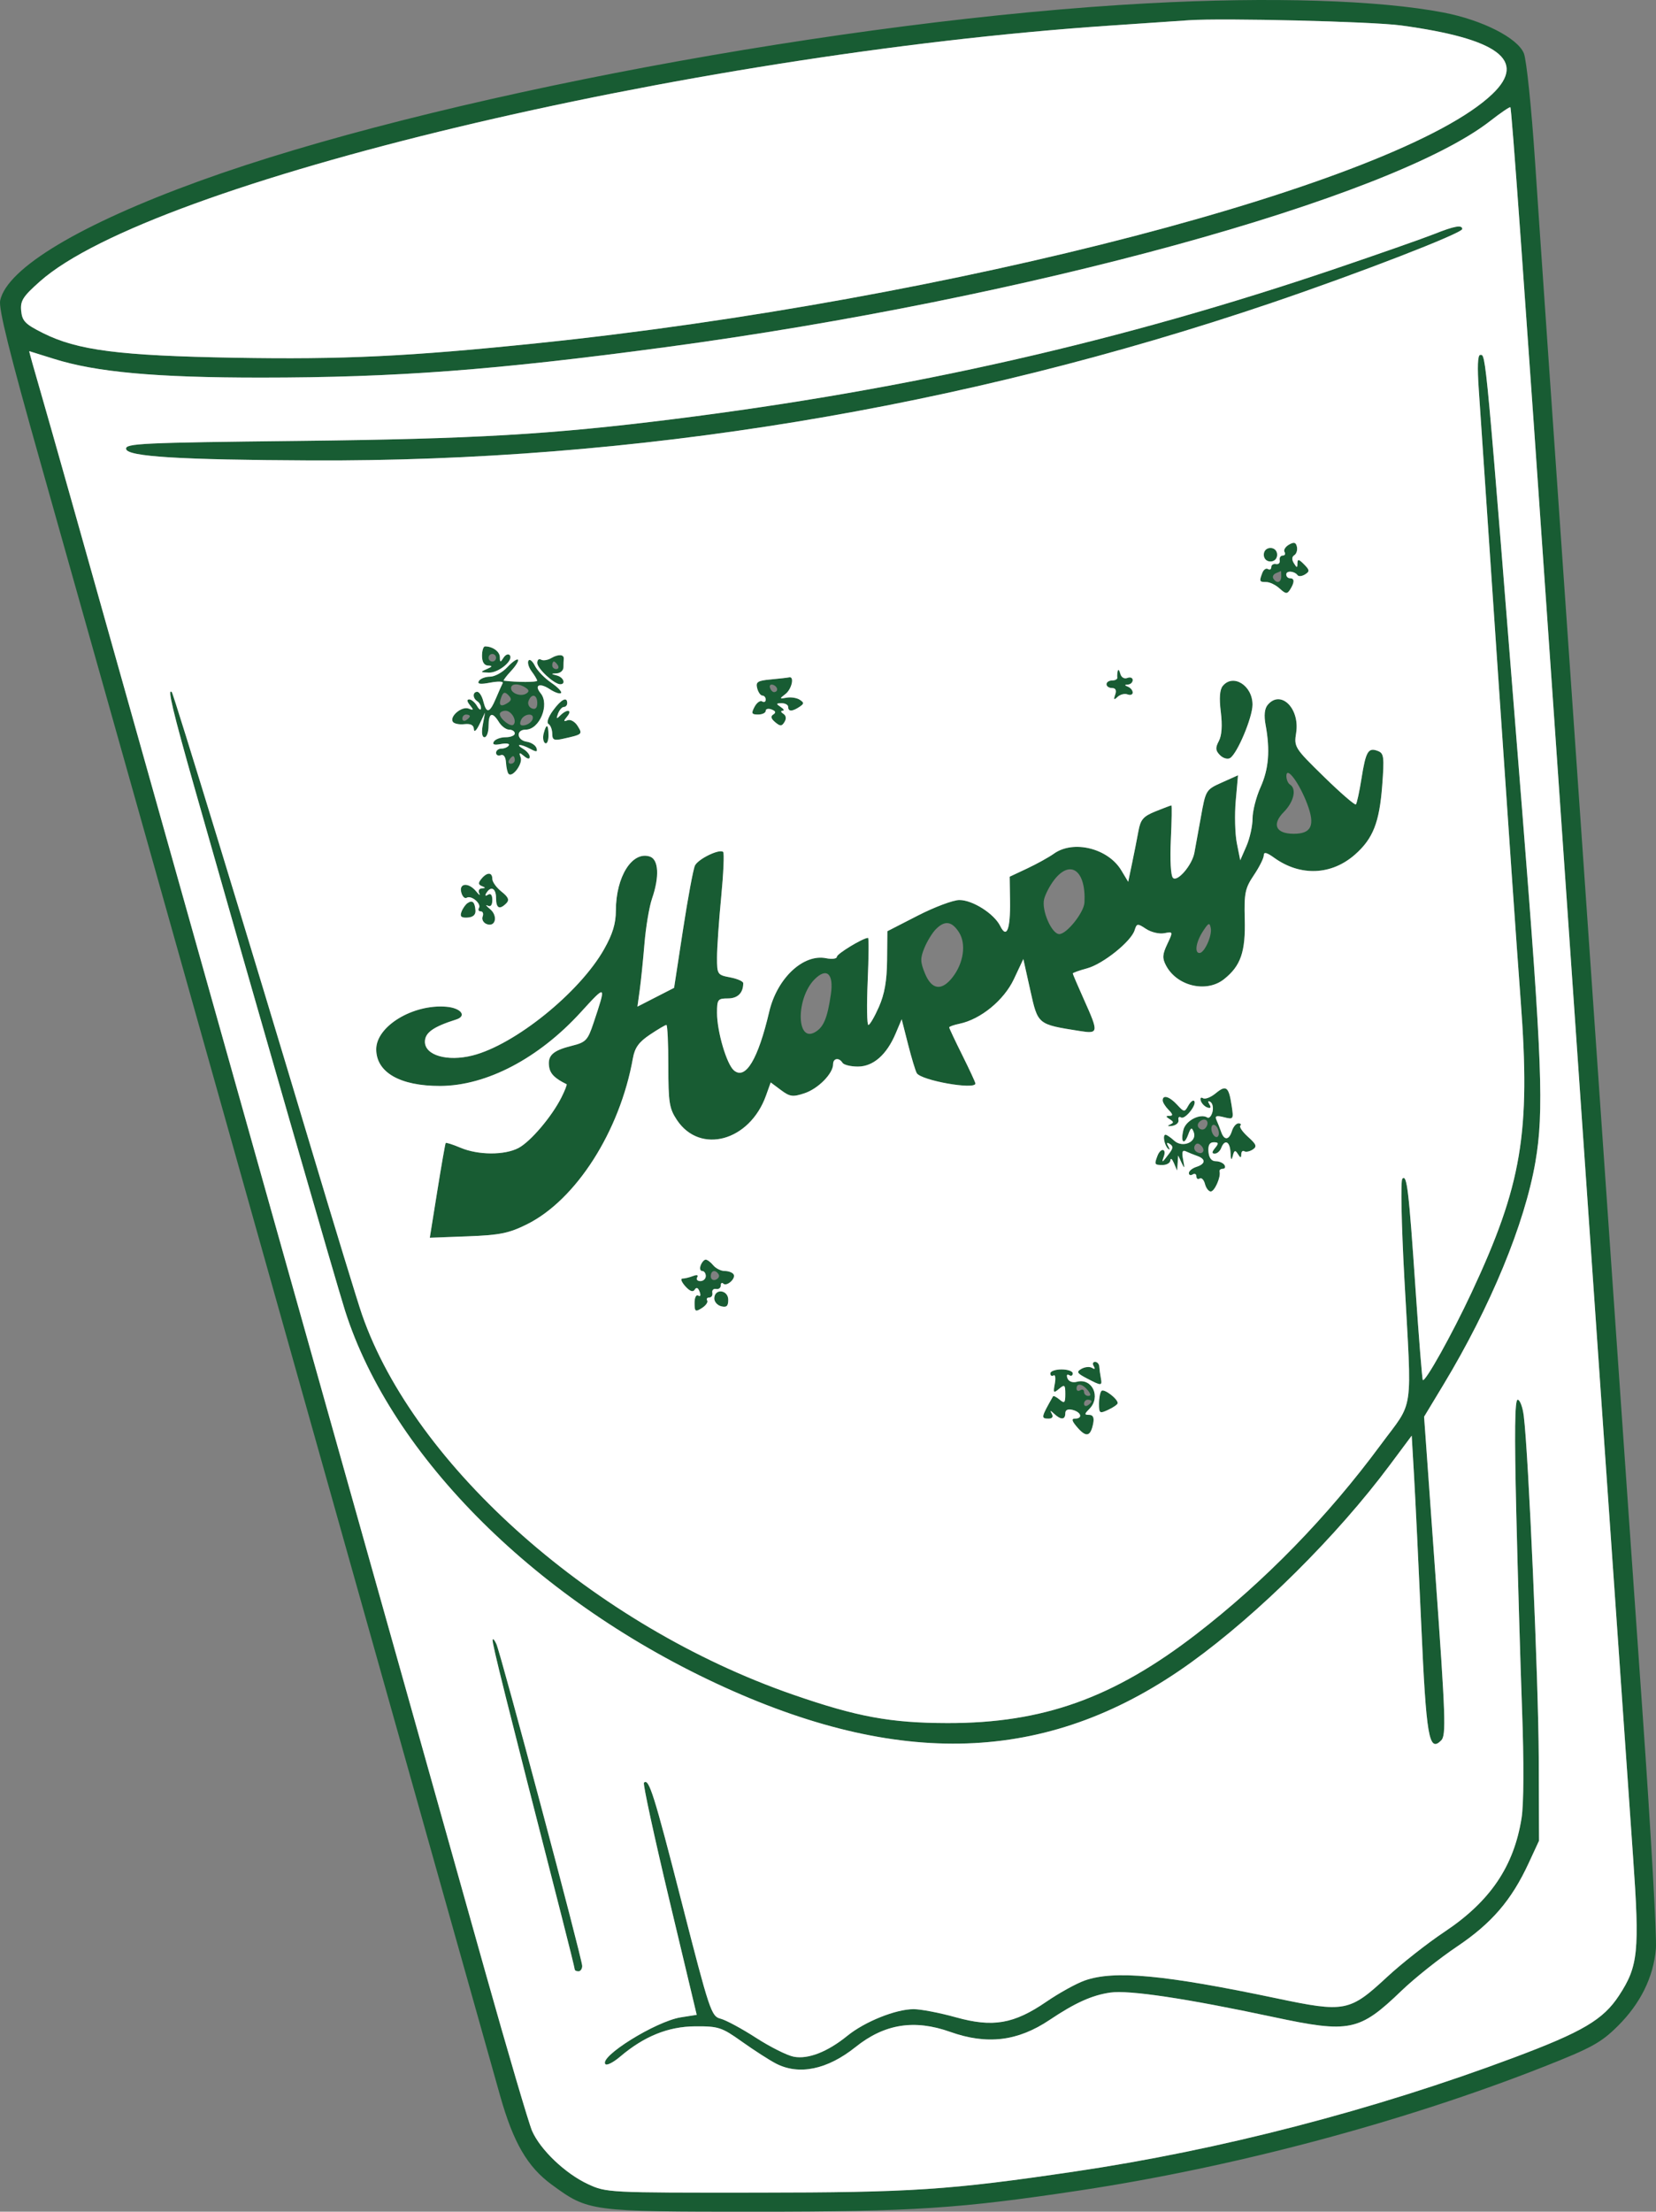 <svg width="200" height="267" viewBox="0 0 200 267" fill="none" xmlns="http://www.w3.org/2000/svg">
<rect x="0" y="0" width="200" height="267" fill="#808080" stroke="none"/>
<path fill-rule="evenodd" clip-rule="evenodd" d="M138.61 0.401C102.239 2.358 51.915 11.778 24.18 21.82C9.736 27.051 0.873 32.352 0.021 36.273C-0.188 37.235 1.157 42.643 4.897 55.876C7.737 65.927 13.532 86.489 17.775 101.57C22.018 116.651 30.267 145.956 36.107 166.692C41.947 187.428 49.499 214.265 52.891 226.329C56.282 238.394 59.669 250.424 60.417 253.063C62.007 258.673 63.706 261.594 66.625 263.73C71.079 266.989 71.18 267.002 91.346 267C110.273 266.998 115.939 266.626 130.469 264.43C149.158 261.606 169.587 256.155 186.527 249.471C192.211 247.229 193.36 246.597 195.367 244.609C198.119 241.884 199.697 238.687 199.988 235.247C200.105 233.861 199.376 221.005 198.368 206.679C197.36 192.352 195.711 168.702 194.704 154.124C193.697 139.546 192.058 115.897 191.063 101.57C187.01 43.266 186.11 30.231 185.38 19.311C184.961 13.027 184.36 7.241 184.046 6.452C183.305 4.589 179.037 2.419 174.337 1.514C166.517 0.009 153.457 -0.398 138.61 0.401ZM143.585 2.443C142.217 2.535 137.841 2.832 133.861 3.104C82.795 6.583 18.281 22.017 4.821 33.974C2.759 35.806 2.441 36.306 2.559 37.534C2.677 38.76 3.049 39.138 5.184 40.207C9.357 42.296 14.38 42.942 28.361 43.187C41.424 43.416 49.406 43.033 64.887 41.434C114.644 36.295 169.059 22.094 180.265 11.324C184.46 7.292 180.924 4.657 169.184 3.068C165.753 2.603 147.722 2.162 143.585 2.443ZM179.995 14.59C167.986 23.967 123.89 36.068 80.469 41.901C59.764 44.682 47.847 45.58 31.553 45.585C18.828 45.589 11.591 44.932 6.462 43.307C4.888 42.809 3.57 42.398 3.533 42.395C3.496 42.392 4.141 44.703 4.967 47.531C5.793 50.358 10.543 67.17 15.522 84.89C20.502 102.61 28.776 132.017 33.908 150.24C39.041 168.462 45.58 191.701 48.441 201.88C51.301 212.06 55.867 228.306 58.587 237.983C61.307 247.659 63.858 256.326 64.257 257.242C65.247 259.52 68.269 262.402 70.993 263.667C73.234 264.708 73.414 264.717 91.346 264.701C110.215 264.685 114.623 264.393 129.791 262.154C147.295 259.571 165.841 254.764 182.808 248.412C191.132 245.296 193.619 243.83 195.532 240.912C197.856 237.366 198.035 235.604 197.23 224.167C195.962 206.145 192.69 158.936 187.452 83.062C183.986 32.863 182.563 13.07 182.41 12.947C182.325 12.88 181.239 13.619 179.995 14.59ZM173.211 28.254C171.967 28.75 166.675 30.607 161.451 32.38C135.433 41.211 109.945 47.009 81.395 50.591C66.547 52.454 57.362 52.988 36.03 53.228C16.98 53.443 15.102 53.532 15.23 54.21C15.402 55.126 21.675 55.513 37.523 55.586C76.677 55.766 115.959 49.325 153.608 36.553C164.143 32.979 176.599 28.157 176.601 27.651C176.604 27.111 175.65 27.28 173.211 28.254ZM178.599 47.074C178.761 49.398 179.802 64.771 180.912 81.234C182.022 97.697 183.257 115.485 183.655 120.764C184.864 136.759 183.804 143.055 177.71 156.077C175.36 161.098 172.127 166.892 171.838 166.6C171.759 166.519 171.366 161.624 170.965 155.719C170.14 143.57 169.92 141.725 169.365 142.297C169.146 142.523 169.253 147.811 169.61 154.353C170.523 171.09 170.838 168.89 166.723 174.461C160.335 183.11 152.715 190.926 144.49 197.269C134.472 204.995 125.948 208.04 114.413 208.016C107.537 208.002 103.504 207.259 95.781 204.582C71.887 196.302 50.115 177.112 43.718 158.694C43.194 157.186 40.397 148.035 37.501 138.358C30.247 114.116 20.976 83.787 20.75 83.557C20.182 82.981 20.859 85.821 23.531 95.229C30.93 121.278 40.615 154.911 41.675 158.237C47.308 175.916 65.021 193.485 87.501 203.691C109.452 213.656 127.194 212.71 143.869 200.685C152.028 194.801 161.471 185.424 167.847 176.872L170.497 173.318L170.776 178.116C170.93 180.756 171.32 188.835 171.644 196.071C172.255 209.757 172.574 211.606 174.061 210.106C174.665 209.496 174.588 207.298 173.366 190.227L171.992 171.033L174.337 167.149C180.025 157.724 184.143 147.753 185.433 140.28C186.481 134.205 186.257 128.235 183.843 97.926C179.339 41.375 179.474 42.846 178.768 42.846C178.464 42.846 178.406 44.298 178.599 47.074ZM155.675 65.751C155.234 66.003 154.992 66.402 155.136 66.638C155.28 66.874 155.183 67.067 154.919 67.067C154.656 67.067 154.492 67.324 154.554 67.638C154.616 67.953 154.412 68.158 154.101 68.095C153.791 68.033 153.536 68.199 153.536 68.465C153.536 68.731 153.354 68.835 153.131 68.696C152.908 68.557 152.603 68.767 152.453 69.164C152.062 70.193 152.094 70.266 152.935 70.266C153.35 70.266 154.075 70.618 154.545 71.047C155.283 71.722 155.458 71.737 155.818 71.162C156.365 70.288 156.357 69.809 155.797 69.809C155.549 69.809 155.345 69.603 155.345 69.352C155.345 68.858 156.326 68.922 156.714 69.442C156.845 69.618 157.252 69.573 157.618 69.344C158.195 68.984 158.177 68.819 157.493 68.128C156.856 67.484 156.701 67.459 156.695 67.997C156.689 68.582 156.635 68.582 156.266 67.993C155.997 67.563 156.016 67.213 156.318 67.025C156.578 66.862 156.72 66.406 156.633 66.011C156.513 65.465 156.284 65.403 155.675 65.751ZM152.631 66.969C152.631 67.448 152.965 67.785 153.439 67.785C153.913 67.785 154.246 67.448 154.246 66.969C154.246 66.49 153.913 66.153 153.439 66.153C152.965 66.153 152.631 66.49 152.631 66.969ZM154.099 69.198C153.786 69.326 153.645 69.618 153.786 69.848C154.183 70.497 154.742 70.341 154.742 69.58C154.742 69.203 154.725 68.911 154.704 68.931C154.684 68.951 154.411 69.071 154.099 69.198ZM58.215 79.177C58.215 79.914 58.476 80.331 58.95 80.352C59.514 80.376 59.475 80.475 58.781 80.777C57.963 81.132 57.988 81.172 59.05 81.202C60.262 81.235 62.115 79.652 61.542 79.074C61.365 78.894 61.03 79.049 60.798 79.419C60.439 79.993 60.377 79.981 60.371 79.341C60.364 78.661 59.503 78.035 58.574 78.035C58.377 78.035 58.215 78.549 58.215 79.177ZM59.007 79.406C59.007 79.657 59.21 79.863 59.459 79.863C59.708 79.863 59.911 79.657 59.911 79.406C59.911 79.154 59.708 78.949 59.459 78.949C59.21 78.949 59.007 79.154 59.007 79.406ZM66.579 79.445C66.142 79.702 65.582 79.786 65.335 79.632C65.088 79.478 64.887 79.658 64.887 80.031C64.887 80.712 66.927 82.605 67.662 82.605C68.382 82.605 68.062 81.76 67.261 81.549C66.507 81.35 66.507 81.337 67.261 81.287C67.697 81.257 68.053 80.925 68.053 80.548C68.053 80.171 68.068 79.714 68.087 79.531C68.142 78.988 67.428 78.947 66.579 79.445ZM61.267 80.55C60.684 81.178 59.745 81.691 59.181 81.691C58.617 81.691 58.012 81.925 57.837 82.211C57.609 82.585 57.997 82.641 59.215 82.41C60.148 82.233 60.823 82.256 60.716 82.461C60.608 82.665 60.237 83.501 59.89 84.319C59.135 86.101 58.748 86.188 58.369 84.661C58.213 84.033 57.885 83.519 57.641 83.519C57.063 83.519 57.069 84.298 57.65 84.661C57.899 84.817 58.096 85.189 58.089 85.488C58.081 85.787 57.868 85.672 57.614 85.233C57.36 84.793 56.934 84.433 56.668 84.433C56.36 84.433 56.392 84.688 56.754 85.129C57.231 85.71 57.205 85.778 56.595 85.541C55.781 85.226 54.281 86.473 54.684 87.131C54.825 87.362 55.448 87.495 56.069 87.426C56.846 87.339 57.209 87.53 57.234 88.037C57.256 88.463 57.547 88.196 57.924 87.403L58.577 86.032L58.304 87.517C58.133 88.447 58.213 89.003 58.519 89.003C58.787 89.003 59.007 88.386 59.007 87.632C59.007 86.042 59.457 85.877 60.259 87.175C60.57 87.677 61.127 88.089 61.498 88.089C61.87 88.089 62.173 88.294 62.173 88.546C62.173 88.797 61.676 89.003 61.069 89.003C60.462 89.003 59.821 89.238 59.645 89.526C59.424 89.886 59.693 89.978 60.509 89.82C61.16 89.695 61.586 89.768 61.454 89.983C61.323 90.198 60.922 90.374 60.563 90.374C60.205 90.374 59.911 90.601 59.911 90.879C59.911 91.158 60.166 91.287 60.477 91.166C60.825 91.031 61.068 91.375 61.109 92.061C61.146 92.674 61.289 93.289 61.427 93.428C61.901 93.907 63.166 92.181 62.885 91.44C62.651 90.823 62.718 90.797 63.293 91.279C63.73 91.645 63.982 91.677 63.982 91.366C63.982 91.097 63.626 90.667 63.191 90.41C62.12 89.781 62.898 89.787 64.064 90.418C64.796 90.814 64.949 90.79 64.79 90.304C64.68 89.965 64.148 89.622 63.608 89.542C62.406 89.364 62.29 88.089 63.475 88.089C65.162 88.089 66.417 85.06 65.296 83.694C64.477 82.697 65.173 82.389 66.404 83.204C67.005 83.602 67.614 83.81 67.757 83.665C67.899 83.521 67.366 82.96 66.572 82.419C65.776 81.878 64.892 80.96 64.605 80.38C64.319 79.8 63.967 79.519 63.822 79.755C63.677 79.992 63.851 80.575 64.208 81.052C64.566 81.529 64.865 82.035 64.872 82.177C64.883 82.376 62.389 82.373 60.85 82.173C60.745 82.159 61.136 81.635 61.719 81.007C62.302 80.38 62.678 79.764 62.553 79.638C62.429 79.512 61.85 79.923 61.267 80.55ZM66.696 80.32C66.696 80.571 66.912 80.777 67.175 80.777C67.438 80.777 67.528 80.571 67.374 80.32C67.221 80.069 67.005 79.863 66.895 79.863C66.785 79.863 66.696 80.069 66.696 80.32ZM134.991 81.005C134.933 81.257 134.909 81.616 134.939 81.805C134.968 81.994 134.687 82.148 134.314 82.148C133.94 82.148 133.635 82.353 133.635 82.605C133.635 82.856 133.934 83.062 134.299 83.062C134.736 83.062 134.868 83.335 134.685 83.862C134.466 84.49 134.53 84.546 134.981 84.126C135.296 83.831 135.835 83.699 136.178 83.832C136.521 83.965 136.801 83.863 136.801 83.606C136.801 83.348 136.547 83.034 136.236 82.907C135.783 82.723 135.783 82.67 136.236 82.641C136.547 82.621 136.801 82.377 136.801 82.099C136.801 81.821 136.508 81.706 136.151 81.845C135.773 81.992 135.416 81.773 135.299 81.323C135.188 80.897 135.049 80.754 134.991 81.005ZM93.09 82.023C91.493 82.17 91.251 82.327 91.447 83.085C91.574 83.575 91.857 83.976 92.077 83.976C92.296 83.976 92.477 84.194 92.477 84.46C92.477 84.726 92.283 84.823 92.047 84.675C91.811 84.528 91.396 84.824 91.126 85.334C90.708 86.124 90.771 86.261 91.556 86.261C92.062 86.261 92.477 86.061 92.477 85.818C92.477 85.575 92.799 85.5 93.193 85.653C93.68 85.842 93.745 86.033 93.398 86.25C93.041 86.473 93.109 86.757 93.62 87.186C94.238 87.703 94.417 87.699 94.748 87.157C94.995 86.755 94.94 86.383 94.601 86.166C94.303 85.974 94.263 85.811 94.512 85.804C94.761 85.796 94.659 85.59 94.286 85.347C93.706 84.968 93.722 84.903 94.399 84.897C94.834 84.893 95.19 85.095 95.19 85.347C95.19 85.922 95.674 85.919 96.547 85.34C97.127 84.955 97.133 84.829 96.586 84.473C96.234 84.245 95.521 84.134 95.003 84.228C94.129 84.385 94.118 84.354 94.851 83.794C95.623 83.204 95.979 81.612 95.303 81.771C95.117 81.815 94.121 81.928 93.09 82.023ZM147.676 82.809C147.309 83.256 147.232 84.275 147.44 85.953C147.64 87.574 147.559 88.79 147.205 89.457C146.766 90.287 146.792 90.61 147.342 91.166C147.716 91.544 148.266 91.7 148.564 91.514C149.435 90.97 151.265 86.616 151.27 85.075C151.277 82.76 148.931 81.281 147.676 82.809ZM61.721 83.076C61.721 83.712 62.908 84.135 63.556 83.731C63.937 83.493 63.913 83.299 63.465 83.011C62.623 82.473 61.721 82.506 61.721 83.076ZM92.997 83.039C93.096 83.341 93.325 83.572 93.505 83.553C94.046 83.496 93.942 82.87 93.359 82.673C93.06 82.573 92.897 82.737 92.997 83.039ZM60.549 84.148C60.171 85.142 60.435 85.41 61.278 84.884C61.795 84.561 61.82 84.35 61.392 83.918C60.965 83.486 60.781 83.537 60.549 84.148ZM63.833 84.623C63.698 84.98 63.88 85.385 64.237 85.523C64.666 85.689 64.887 85.47 64.887 84.876C64.887 83.835 64.195 83.67 63.833 84.623ZM66.785 85.779C66.205 86.573 65.984 87.241 66.248 87.406C66.494 87.56 66.696 88.089 66.696 88.581C66.696 89.321 66.913 89.429 67.94 89.202C70.372 88.663 70.387 88.65 69.76 87.637C69.444 87.125 68.902 86.817 68.555 86.951C68.04 87.151 68.029 87.069 68.496 86.5C69.181 85.666 68.477 85.56 67.664 86.375C67.207 86.833 67.154 86.788 67.396 86.147C67.562 85.707 67.879 85.347 68.101 85.347C68.323 85.347 68.505 85.141 68.505 84.89C68.505 84.046 67.779 84.422 66.785 85.779ZM153.089 85.112C152.723 85.557 152.64 86.384 152.849 87.511C153.414 90.569 153.23 92.841 152.242 95.033C151.71 96.213 151.274 97.916 151.274 98.817C151.274 99.719 150.94 101.221 150.531 102.156L149.788 103.855L149.378 101.799C149.154 100.667 149.093 98.359 149.244 96.668L149.518 93.594L147.569 94.468C145.637 95.335 145.616 95.37 145.026 98.685C144.699 100.523 144.347 102.456 144.244 102.981C143.953 104.469 142.191 106.513 141.661 105.978C141.397 105.711 141.291 103.804 141.406 101.375C141.514 99.094 141.544 97.229 141.472 97.229C141.401 97.229 140.544 97.551 139.569 97.946C138.074 98.55 137.746 98.928 137.489 100.345C137.32 101.27 136.974 103.023 136.719 104.241L136.256 106.455L135.418 105.063C133.821 102.409 129.644 101.376 127.291 103.052C126.676 103.491 125.221 104.297 124.057 104.844L121.942 105.838L121.986 108.763C122.037 112.202 121.579 113.372 120.8 111.792C120.067 110.307 117.468 108.653 115.867 108.653C115.124 108.653 112.863 109.501 110.842 110.536L107.169 112.419L107.136 115.906C107.112 118.408 106.833 120.006 106.147 121.563C105.621 122.757 105.05 123.734 104.877 123.734C104.704 123.734 104.665 121.369 104.792 118.479C104.918 115.588 104.938 113.223 104.837 113.223C104.238 113.223 101.07 115.144 101.07 115.506C101.07 115.746 100.487 115.825 99.776 115.681C97.013 115.123 93.849 118.096 92.9 122.143C91.553 127.886 90.042 130.4 88.642 129.226C87.761 128.488 86.597 124.533 86.597 122.28C86.597 120.66 86.69 120.535 87.905 120.535C89.096 120.535 89.763 119.873 89.763 118.691C89.763 118.471 89.05 118.157 88.18 117.992C86.644 117.701 86.597 117.629 86.597 115.596C86.597 114.443 86.822 111.164 87.098 108.309C87.374 105.453 87.483 102.998 87.339 102.853C86.925 102.435 84.338 103.676 83.933 104.489C83.731 104.894 83.081 108.383 82.489 112.241L81.412 119.256L79.199 120.389L76.985 121.523L77.259 119.544C77.409 118.455 77.668 115.92 77.835 113.909C78.001 111.898 78.412 109.456 78.748 108.482C79.662 105.836 79.549 103.748 78.473 103.403C76.345 102.721 74.388 105.836 74.381 109.919C74.378 111.498 73.994 112.759 72.957 114.594C70.009 119.816 62.164 126.146 57.052 127.426C54.019 128.186 51.318 127.403 51.318 125.765C51.318 124.671 52.322 123.956 55.087 123.082C56.422 122.66 55.686 121.69 53.914 121.538C49.89 121.192 45.438 123.889 45.438 126.672C45.438 129.464 48.32 131.115 53.163 131.1C58.746 131.082 65.051 127.779 70.136 122.207C73.248 118.798 73.252 118.802 71.679 123.506C70.979 125.6 70.759 125.83 69.046 126.256C66.769 126.823 66.12 127.422 66.318 128.776C66.443 129.629 67.006 130.194 68.425 130.889C68.506 130.929 68.226 131.648 67.803 132.489C66.636 134.81 64.064 137.835 62.612 138.594C60.926 139.474 57.751 139.459 55.621 138.56C54.693 138.168 53.886 137.911 53.827 137.988C53.769 138.066 53.313 140.671 52.814 143.777L51.908 149.425L56.48 149.253C60.348 149.109 61.448 148.887 63.61 147.818C69.558 144.878 74.861 136.585 76.435 127.764C76.664 126.483 77.154 125.801 78.49 124.908C79.456 124.262 80.352 123.734 80.481 123.734C80.611 123.734 80.717 125.966 80.717 128.694C80.717 133.103 80.832 133.825 81.751 135.206C84.55 139.409 90.541 137.77 92.512 132.262L93.08 130.675L94.315 131.597C95.399 132.407 95.747 132.453 97.172 131.978C98.823 131.427 100.618 129.601 100.618 128.471C100.618 127.745 101.341 127.638 101.748 128.304C101.902 128.555 102.738 128.761 103.605 128.761C105.461 128.761 107.082 127.342 108.175 124.758L108.898 123.049L109.667 126.069C110.091 127.731 110.565 129.299 110.721 129.555C111.265 130.445 117.805 131.6 117.805 130.806C117.805 130.674 117.092 129.137 116.222 127.39C115.351 125.643 114.639 124.132 114.639 124.031C114.639 123.931 115.199 123.732 115.883 123.589C118.442 123.056 121.253 120.751 122.451 118.203L123.591 115.779L124.428 119.541C125.356 123.71 125.289 123.655 130.356 124.459C132.692 124.831 132.714 124.684 130.921 120.691C130.175 119.028 129.564 117.6 129.564 117.519C129.564 117.438 130.338 117.161 131.285 116.904C133.215 116.378 136.601 113.668 137.029 112.305C137.292 111.467 137.378 111.457 138.413 112.142C139.02 112.544 140.007 112.778 140.605 112.662C141.689 112.453 141.691 112.458 140.977 113.973C140.383 115.23 140.357 115.679 140.827 116.566C142.148 119.06 145.709 119.896 147.83 118.21C149.85 116.605 150.435 114.911 150.333 110.979C150.25 107.808 150.368 107.237 151.435 105.649C152.093 104.672 152.631 103.597 152.631 103.261C152.631 102.821 152.98 102.901 153.879 103.548C157.051 105.83 160.821 105.674 163.674 103.142C165.83 101.23 166.595 99.282 166.932 94.849C167.196 91.379 167.142 90.943 166.412 90.66C165.245 90.207 164.954 90.695 164.433 93.976C164.178 95.58 163.873 96.991 163.754 97.111C163.635 97.231 161.901 95.731 159.9 93.776C156.351 90.31 156.27 90.181 156.539 88.478C157.01 85.502 154.655 83.205 153.089 85.112ZM60.364 86.205C60.364 86.781 61.691 87.814 62.014 87.488C62.477 87.02 61.785 85.804 61.056 85.804C60.675 85.804 60.364 85.984 60.364 86.205ZM55.841 86.745C55.841 87.011 56.044 87.102 56.293 86.946C56.542 86.791 56.745 86.573 56.745 86.462C56.745 86.351 56.542 86.261 56.293 86.261C56.044 86.261 55.841 86.479 55.841 86.745ZM62.901 86.98C62.711 87.48 62.856 87.654 63.381 87.551C63.795 87.469 64.218 87.146 64.321 86.832C64.599 85.992 63.222 86.135 62.901 86.98ZM65.661 88.545C65.53 89.047 65.609 89.574 65.834 89.715C66.059 89.855 66.244 89.444 66.244 88.801C66.244 87.401 65.986 87.288 65.661 88.545ZM61.495 91.745C61.341 91.996 61.431 92.202 61.694 92.202C61.957 92.202 62.173 91.996 62.173 91.745C62.173 91.493 62.083 91.288 61.974 91.288C61.864 91.288 61.648 91.493 61.495 91.745ZM155.36 93.66C155.352 94.085 155.549 94.56 155.797 94.715C156.619 95.228 156.268 96.794 155.059 98.016C153.564 99.526 154.074 100.656 156.25 100.656C158.398 100.656 158.856 99.644 157.878 97.057C156.923 94.531 155.384 92.453 155.36 93.66ZM127.326 106.214C126.805 106.883 126.254 107.933 126.101 108.547C125.767 109.893 127.015 112.766 127.934 112.766C128.832 112.766 130.91 110.164 130.973 108.961C131.176 105.11 129.29 103.691 127.326 106.214ZM58.139 106.096C57.735 106.588 57.748 106.792 58.196 106.974C58.669 107.165 58.667 107.217 58.189 107.246C57.863 107.266 57.726 107.54 57.883 107.854C58.04 108.168 57.877 108.065 57.521 107.625C56.61 106.502 55.408 106.575 55.708 107.734C55.838 108.234 56.133 108.525 56.364 108.381C56.911 108.039 58.168 109.091 57.844 109.619C57.708 109.842 57.806 110.024 58.062 110.024C58.317 110.024 58.419 110.306 58.288 110.651C58.157 110.996 58.375 111.403 58.772 111.557C59.857 111.978 60.173 110.559 59.176 109.74C58.71 109.356 58.583 109.173 58.894 109.332C59.258 109.518 59.459 109.277 59.459 108.653C59.459 108.038 59.269 107.804 58.937 108.011C58.613 108.214 58.537 108.137 58.738 107.81C59.291 106.905 59.911 107.231 59.911 108.425C59.911 109.661 60.334 109.871 61.154 109.043C61.545 108.648 61.399 108.301 60.566 107.639C59.957 107.155 59.459 106.466 59.459 106.107C59.459 105.274 58.817 105.269 58.139 106.096ZM56.473 109.021C56.214 109.196 55.878 109.676 55.728 110.088C55.523 110.65 55.708 110.821 56.469 110.774C57.129 110.732 57.462 110.434 57.425 109.919C57.35 108.898 57.061 108.625 56.473 109.021ZM113.025 112.177C112.6 112.607 111.978 113.619 111.645 114.427C111.128 115.676 111.138 116.138 111.713 117.53C112.531 119.507 113.729 119.667 115.046 117.976C116.388 116.252 116.714 113.93 115.81 112.536C114.944 111.2 114.1 111.091 113.025 112.177ZM145.28 112.43C144.446 113.716 144.235 115.051 144.866 115.051C145.46 115.051 146.405 112.972 146.229 112.05C146.092 111.329 145.96 111.382 145.28 112.43ZM98.372 118.234C96.149 120.48 96.152 125.84 98.376 124.638C99.454 124.055 99.923 122.959 100.349 120.02C100.709 117.542 99.837 116.755 98.372 118.234ZM146.818 131.99C146.232 132.474 145.544 132.739 145.289 132.579C145.034 132.42 144.915 132.563 145.025 132.896C145.135 133.23 145.495 133.593 145.825 133.704C146.219 133.837 146.301 133.704 146.066 133.32C145.842 132.954 145.888 132.845 146.187 133.032C146.451 133.197 146.561 133.741 146.431 134.24C146.302 134.74 146.025 135.042 145.816 134.911C144.959 134.376 143.202 135.277 142.924 136.395C142.552 137.896 142.998 138.35 143.5 136.98C143.821 136.102 143.933 136.052 144.171 136.678C144.617 137.853 142.829 138.635 141.816 137.709C141.382 137.312 140.908 136.987 140.763 136.987C140.384 136.987 140.624 138.266 141.082 138.688C141.295 138.884 141.303 138.755 141.101 138.401C140.847 137.96 140.902 137.866 141.276 138.1C141.697 138.363 141.691 138.611 141.248 139.198C140.329 140.417 140.26 140.459 140.559 139.615C140.913 138.619 140.167 138.544 139.789 139.538C139.391 140.586 139.423 140.643 140.419 140.643C140.917 140.643 141.339 140.386 141.356 140.072C141.373 139.758 141.562 139.912 141.776 140.414L142.165 141.328L142.229 140.414L142.292 139.5L142.72 140.414C143.066 141.155 143.099 141.082 142.894 140.027C142.708 139.065 142.794 138.797 143.226 138.998C143.548 139.149 144.168 139.398 144.603 139.554C145.656 139.929 145.606 140.514 144.49 140.871C143.993 141.031 143.585 141.365 143.585 141.615C143.585 141.864 143.789 141.941 144.038 141.785C144.287 141.63 144.49 141.733 144.49 142.014C144.49 142.295 144.671 142.412 144.891 142.274C145.112 142.137 145.398 142.433 145.527 142.933C145.657 143.433 145.971 143.842 146.226 143.842C146.688 143.842 147.464 142.097 147.293 141.443C147.244 141.254 147.42 141.1 147.683 141.1C147.946 141.1 148.036 140.894 147.882 140.643C147.728 140.392 147.252 140.186 146.823 140.186C146.319 140.186 146.011 139.783 145.951 139.044C145.886 138.258 146.085 137.901 146.586 137.901C147.182 137.901 147.212 138.025 146.752 138.587C146.346 139.081 146.335 139.272 146.71 139.272C146.998 139.272 147.349 138.964 147.492 138.587C147.915 137.475 148.557 137.801 148.613 139.158C148.65 140.048 148.729 140.162 148.885 139.548C149.061 138.852 149.183 138.808 149.504 139.32C149.814 139.814 149.905 139.824 149.911 139.359C149.914 139.03 150.08 138.863 150.279 138.986C150.477 139.11 150.935 139.016 151.296 138.777C151.839 138.417 151.743 138.154 150.738 137.254C150.07 136.656 149.646 136.043 149.795 135.892C149.946 135.74 149.845 135.616 149.571 135.616C149.297 135.616 148.945 136.027 148.787 136.53C148.433 137.657 147.854 137.708 147.482 136.644C147.329 136.205 147.075 135.558 146.918 135.209C146.699 134.718 146.905 134.642 147.822 134.874C148.978 135.168 149.003 135.128 148.747 133.454C148.4 131.177 148.088 130.941 146.818 131.99ZM140.419 132.842C140.419 133.075 140.739 133.589 141.13 133.984C141.664 134.523 141.692 134.704 141.243 134.709C140.762 134.715 140.766 134.793 141.262 135.111C141.783 135.444 141.783 135.548 141.262 135.781C140.922 135.933 141.051 135.997 141.55 135.924C142.048 135.85 142.399 135.53 142.33 135.212C142.262 134.894 142.401 134.756 142.639 134.904C143.118 135.203 144.617 133.307 144.22 132.906C144.082 132.767 143.762 133.029 143.508 133.488C143.066 134.285 143.006 134.279 142.167 133.369C141.246 132.371 140.419 132.121 140.419 132.842ZM144.736 135.585C144.427 136.09 145.14 136.635 145.558 136.213C145.988 135.778 145.908 135.159 145.421 135.159C145.187 135.159 144.879 135.351 144.736 135.585ZM146.299 136.248C146.299 136.625 146.503 137.06 146.752 137.216C147 137.371 147.204 137.189 147.204 136.812C147.204 136.435 147 136 146.752 135.845C146.503 135.689 146.299 135.871 146.299 136.248ZM144.308 138.287C144.151 138.543 144.244 138.889 144.513 139.058C145.208 139.492 145.657 138.897 145.076 138.31C144.751 137.982 144.499 137.975 144.308 138.287ZM84.624 152.753C84.481 153.13 84.561 153.439 84.802 153.439C85.043 153.439 85.24 153.713 85.24 154.048C85.24 154.383 84.944 154.658 84.581 154.658C84.219 154.658 84.049 154.451 84.203 154.199C84.373 153.921 84.172 153.862 83.694 154.047C83.26 154.215 82.686 154.353 82.419 154.353C82.152 154.353 82.306 154.769 82.762 155.278C83.311 155.891 83.694 156.032 83.9 155.696C84.103 155.364 84.307 155.446 84.493 155.938C84.659 156.375 84.591 156.569 84.33 156.406C84.08 156.25 83.883 156.643 83.883 157.3C83.883 158.346 83.978 158.414 84.758 157.921C85.24 157.618 85.533 157.204 85.41 157.003C85.287 156.802 85.402 156.638 85.665 156.638C85.929 156.638 86.093 156.381 86.031 156.067C85.969 155.753 86.173 155.546 86.484 155.61C86.795 155.673 87.049 155.484 87.049 155.19C87.049 154.898 87.183 154.793 87.347 154.958C87.755 155.371 88.908 154.347 88.6 153.844C88.464 153.621 87.983 153.439 87.53 153.439C87.078 153.439 86.454 153.13 86.144 152.753C85.835 152.376 85.424 152.068 85.233 152.068C85.041 152.068 84.767 152.376 84.624 152.753ZM85.843 154.081C85.843 154.434 86.113 154.618 86.443 154.49C86.774 154.362 86.931 154.073 86.793 153.848C86.411 153.222 85.843 153.361 85.843 154.081ZM86.265 156.691C86.233 157.115 86.6 157.565 87.081 157.692C87.747 157.868 87.954 157.686 87.954 156.922C87.954 155.721 86.353 155.502 86.265 156.691ZM132.095 164.934C132.294 165.26 132.219 165.338 131.899 165.138C131.614 164.96 131.039 165.008 130.621 165.244C129.967 165.614 130.057 165.775 131.274 166.411C133.04 167.334 133.137 167.33 132.951 166.349C132.868 165.909 132.784 165.292 132.765 164.978C132.746 164.664 132.515 164.407 132.252 164.407C131.988 164.407 131.918 164.644 132.095 164.934ZM126.851 165.805C126.851 166.071 127.025 166.18 127.238 166.047C127.45 165.914 127.52 166.364 127.391 167.048C127.181 168.163 127.234 168.227 127.909 167.664C128.577 167.106 128.66 167.175 128.66 168.291C128.66 169.363 128.559 169.461 127.971 168.967C127.592 168.649 127.235 168.47 127.179 168.568C125.723 171.126 125.696 171.262 126.651 171.262C127.084 171.262 127.233 171.041 127.037 170.69C126.782 170.233 126.84 170.233 127.327 170.69C128.129 171.443 128.66 171.414 128.66 170.619C128.66 170.201 128.976 170.06 129.564 170.215C130.6 170.489 130.792 171.262 129.825 171.262C129.36 171.262 129.454 171.573 130.164 172.379C131.211 173.569 131.73 173.409 132.037 171.799C132.164 171.131 132.001 170.805 131.541 170.805C130.941 170.805 130.944 170.716 131.568 170.087C132.994 168.645 131.915 166.322 130.048 166.815C129.53 166.953 129.068 166.778 128.92 166.389C128.781 166.022 128.868 165.854 129.117 166.009C129.363 166.163 129.564 166.071 129.564 165.805C129.564 165.539 128.954 165.321 128.208 165.321C127.461 165.321 126.851 165.539 126.851 165.805ZM130.017 167.633C130.017 167.899 130.22 167.989 130.469 167.834C130.718 167.679 130.921 167.77 130.921 168.036C130.921 168.302 131.15 168.52 131.429 168.52C131.78 168.52 131.763 168.308 131.374 167.834C130.72 167.038 130.017 166.934 130.017 167.633ZM133.033 167.909C132.867 168.077 132.73 168.778 132.73 169.467C132.73 170.638 132.803 170.684 133.858 170.19C134.478 169.9 134.987 169.54 134.988 169.39C134.995 168.866 133.332 167.607 133.033 167.909ZM130.921 169.461C130.921 169.727 131.125 169.817 131.374 169.662C131.622 169.507 131.826 169.289 131.826 169.178C131.826 169.067 131.622 168.977 131.374 168.977C131.125 168.977 130.921 169.195 130.921 169.461ZM183.125 182.572C183.304 190.049 183.619 200.795 183.825 206.45C184.056 212.773 184.033 217.787 183.766 219.472C182.84 225.315 179.978 229.539 174.45 233.221C172.396 234.589 169.282 237.038 167.529 238.662C162.992 242.87 162.432 242.978 154.167 241.242C140.568 238.387 134.552 237.831 130.988 239.101C129.967 239.465 127.9 240.609 126.393 241.642C122.45 244.348 119.917 244.784 115.425 243.531C113.495 242.993 111.207 242.553 110.342 242.553C108.194 242.553 104.446 244.057 102.346 245.762C99.946 247.711 97.607 248.625 95.864 248.294C95.07 248.144 93.017 247.115 91.3 246.007C89.584 244.899 87.656 243.861 87.017 243.701C85.907 243.422 85.695 242.787 82.321 229.614C78.981 216.573 78.362 214.618 77.77 215.216C77.634 215.354 79.012 221.715 80.834 229.352L84.145 243.238L82.228 243.54C79.21 244.014 72.266 248.333 73.125 249.2C73.299 249.377 74.09 248.97 74.882 248.297C77.789 245.826 80.707 244.646 83.962 244.627C86.779 244.61 87.157 244.734 89.616 246.483C91.065 247.514 92.902 248.696 93.698 249.111C96.487 250.563 99.916 249.856 103.331 247.123C106.82 244.331 110.419 243.754 114.756 245.295C119.221 246.88 122.913 246.435 126.775 243.846C129.845 241.788 131.885 240.869 134.087 240.551C136.36 240.223 143.267 241.258 153.804 243.506C163.005 245.47 164.167 245.23 169.271 240.322C170.835 238.818 173.843 236.424 175.956 235.004C180.16 232.178 182.541 229.409 184.611 224.944L185.875 222.216L185.838 212.163C185.803 202.898 184.599 175.442 184.029 170.919C183.894 169.851 183.563 168.977 183.293 168.977C182.942 168.977 182.894 172.887 183.125 182.572ZM59.494 197.996C59.462 198.547 60.955 204.522 67.859 231.468C68.712 234.797 69.41 237.625 69.41 237.752C69.41 237.879 69.613 237.983 69.862 237.983C70.111 237.983 70.314 237.691 70.314 237.335C70.314 236.475 60.486 199.625 59.943 198.453C59.711 197.95 59.508 197.744 59.494 197.996Z" fill="#185C33"/>
<path fill-rule="evenodd" clip-rule="evenodd" d="M179.995 14.59C167.986 23.967 123.89 36.068 80.469 41.901C59.764 44.682 47.847 45.58 31.553 45.585C18.828 45.589 11.591 44.932 6.462 43.307C4.888 42.809 3.57 42.398 3.533 42.395C3.496 42.392 4.141 44.703 4.967 47.531C5.793 50.358 10.543 67.17 15.522 84.89C20.502 102.61 28.776 132.017 33.908 150.24C39.041 168.462 45.58 191.701 48.441 201.88C51.301 212.06 55.867 228.306 58.587 237.983C61.307 247.659 63.858 256.326 64.257 257.242C65.247 259.52 68.269 262.402 70.993 263.667C73.234 264.708 73.414 264.717 91.346 264.701C110.215 264.685 114.623 264.393 129.791 262.154C147.295 259.571 165.841 254.764 182.808 248.412C191.132 245.296 193.619 243.83 195.532 240.912C197.856 237.366 198.035 235.604 197.23 224.167C195.962 206.145 192.69 158.936 187.452 83.062C183.986 32.863 182.563 13.07 182.41 12.947C182.325 12.88 181.239 13.619 179.995 14.59ZM161.451 32.38C166.675 30.607 171.967 28.75 173.211 28.254C175.65 27.28 176.604 27.111 176.601 27.651C176.599 28.157 164.143 32.979 153.608 36.553C115.959 49.325 76.677 55.766 37.523 55.586C21.675 55.513 15.402 55.126 15.23 54.21C15.102 53.532 16.98 53.443 36.03 53.228C57.362 52.988 66.547 52.454 81.395 50.591C109.945 47.009 135.433 41.211 161.451 32.38ZM180.912 81.234C179.802 64.771 178.761 49.398 178.599 47.074C178.406 44.298 178.464 42.846 178.768 42.846C179.474 42.846 179.339 41.375 183.843 97.926C186.257 128.235 186.481 134.205 185.433 140.28C184.143 147.753 180.025 157.724 174.337 167.149L171.992 171.033L173.366 190.227C174.588 207.298 174.665 209.496 174.061 210.106C172.574 211.606 172.255 209.757 171.644 196.071C171.32 188.835 170.93 180.756 170.776 178.116L170.497 173.318L167.847 176.872C161.471 185.424 152.028 194.801 143.869 200.685C127.194 212.71 109.452 213.656 87.501 203.691C65.021 193.485 47.308 175.916 41.675 158.237C40.615 154.911 30.93 121.278 23.531 95.229C20.859 85.821 20.182 82.981 20.75 83.557C20.976 83.787 30.247 114.116 37.501 138.358C40.397 148.035 43.194 157.186 43.718 158.694C50.115 177.112 71.887 196.302 95.781 204.582C103.504 207.259 107.537 208.002 114.413 208.016C125.948 208.04 134.472 204.995 144.49 197.269C152.715 190.926 160.335 183.11 166.723 174.461C170.838 168.89 170.523 171.09 169.61 154.353C169.253 147.811 169.146 142.523 169.365 142.297C169.92 141.725 170.14 143.57 170.965 155.719C171.366 161.624 171.759 166.519 171.838 166.6C172.127 166.892 175.36 161.098 177.71 156.077C183.804 143.055 184.864 136.759 183.655 120.764C183.257 115.485 182.022 97.697 180.912 81.234ZM155.136 66.638C154.992 66.402 155.234 66.003 155.675 65.751C156.284 65.403 156.513 65.465 156.633 66.011C156.72 66.406 156.578 66.862 156.318 67.025C156.016 67.213 155.997 67.563 156.266 67.993C156.635 68.582 156.689 68.582 156.695 67.997C156.701 67.459 156.856 67.484 157.493 68.128C158.177 68.819 158.195 68.984 157.618 69.344C157.252 69.573 156.845 69.618 156.714 69.442C156.326 68.922 155.345 68.858 155.345 69.352C155.345 69.603 155.549 69.809 155.797 69.809C156.357 69.809 156.365 70.288 155.818 71.162C155.458 71.737 155.283 71.722 154.545 71.047C154.075 70.618 153.35 70.266 152.935 70.266C152.094 70.266 152.062 70.193 152.453 69.164C152.603 68.767 152.908 68.557 153.131 68.696C153.354 68.835 153.536 68.731 153.536 68.465C153.536 68.199 153.791 68.033 154.101 68.095C154.412 68.158 154.616 67.953 154.554 67.638C154.492 67.324 154.656 67.067 154.919 67.067C155.183 67.067 155.28 66.874 155.136 66.638ZM153.439 67.785C152.965 67.785 152.631 67.448 152.631 66.969C152.631 66.49 152.965 66.153 153.439 66.153C153.913 66.153 154.246 66.49 154.246 66.969C154.246 67.448 153.913 67.785 153.439 67.785ZM58.95 80.352C58.476 80.331 58.215 79.914 58.215 79.177C58.215 78.549 58.377 78.035 58.574 78.035C59.503 78.035 60.364 78.661 60.371 79.341C60.377 79.981 60.439 79.993 60.798 79.419C61.03 79.049 61.365 78.894 61.542 79.074C62.115 79.652 60.262 81.235 59.05 81.202C57.988 81.172 57.963 81.132 58.781 80.777C59.475 80.475 59.514 80.376 58.95 80.352ZM65.335 79.632C65.582 79.786 66.142 79.702 66.579 79.445C67.428 78.947 68.142 78.988 68.087 79.531C68.068 79.714 68.053 80.171 68.053 80.548C68.053 80.925 67.697 81.257 67.261 81.287C66.507 81.337 66.507 81.35 67.261 81.549C68.062 81.76 68.382 82.605 67.662 82.605C66.927 82.605 64.887 80.712 64.887 80.031C64.887 79.658 65.088 79.478 65.335 79.632ZM59.181 81.691C59.745 81.691 60.684 81.178 61.267 80.55C61.85 79.923 62.429 79.512 62.553 79.638C62.678 79.764 62.302 80.38 61.719 81.007C61.136 81.635 60.745 82.159 60.85 82.173C62.389 82.373 64.883 82.376 64.872 82.177C64.865 82.035 64.566 81.529 64.208 81.052C63.851 80.575 63.677 79.992 63.822 79.755C63.967 79.519 64.319 79.8 64.605 80.38C64.892 80.96 65.776 81.878 66.572 82.419C67.366 82.96 67.899 83.521 67.757 83.665C67.614 83.81 67.005 83.602 66.404 83.204C65.173 82.389 64.477 82.697 65.296 83.694C66.417 85.06 65.162 88.089 63.475 88.089C62.29 88.089 62.406 89.364 63.608 89.542C64.148 89.622 64.68 89.965 64.79 90.304C64.949 90.79 64.796 90.814 64.064 90.418C62.898 89.787 62.12 89.781 63.191 90.41C63.626 90.667 63.982 91.097 63.982 91.366C63.982 91.677 63.73 91.645 63.293 91.279C62.718 90.797 62.651 90.823 62.885 91.44C63.166 92.181 61.901 93.907 61.427 93.428C61.289 93.289 61.146 92.674 61.109 92.061C61.068 91.375 60.825 91.031 60.477 91.166C60.166 91.287 59.911 91.158 59.911 90.879C59.911 90.601 60.205 90.374 60.563 90.374C60.922 90.374 61.323 90.198 61.454 89.983C61.586 89.768 61.16 89.695 60.509 89.82C59.693 89.978 59.424 89.886 59.645 89.526C59.821 89.238 60.462 89.003 61.069 89.003C61.676 89.003 62.173 88.797 62.173 88.546C62.173 88.294 61.87 88.089 61.498 88.089C61.127 88.089 60.57 87.677 60.259 87.175C59.457 85.877 59.007 86.042 59.007 87.632C59.007 88.386 58.787 89.003 58.519 89.003C58.213 89.003 58.133 88.447 58.304 87.517L58.577 86.032L57.924 87.403C57.547 88.196 57.256 88.463 57.234 88.037C57.209 87.53 56.846 87.339 56.069 87.426C55.448 87.495 54.825 87.362 54.684 87.131C54.281 86.473 55.781 85.226 56.595 85.541C57.205 85.778 57.231 85.71 56.754 85.129C56.392 84.688 56.36 84.433 56.668 84.433C56.934 84.433 57.36 84.793 57.614 85.233C57.868 85.672 58.081 85.787 58.089 85.488C58.096 85.189 57.899 84.817 57.65 84.661C57.069 84.298 57.063 83.519 57.641 83.519C57.885 83.519 58.213 84.033 58.369 84.661C58.748 86.188 59.135 86.101 59.89 84.319C60.237 83.501 60.608 82.665 60.716 82.461C60.823 82.256 60.148 82.233 59.215 82.41C57.997 82.641 57.609 82.585 57.837 82.211C58.012 81.925 58.617 81.691 59.181 81.691ZM134.939 81.805C134.909 81.616 134.933 81.257 134.991 81.005C135.049 80.754 135.188 80.897 135.299 81.323C135.416 81.773 135.773 81.992 136.151 81.845C136.508 81.706 136.801 81.821 136.801 82.099C136.801 82.377 136.547 82.621 136.236 82.641C135.783 82.67 135.783 82.723 136.236 82.907C136.547 83.034 136.801 83.348 136.801 83.606C136.801 83.863 136.521 83.965 136.178 83.832C135.835 83.699 135.296 83.831 134.981 84.126C134.53 84.546 134.466 84.49 134.685 83.862C134.868 83.335 134.736 83.062 134.299 83.062C133.934 83.062 133.635 82.856 133.635 82.605C133.635 82.353 133.94 82.148 134.314 82.148C134.687 82.148 134.968 81.994 134.939 81.805ZM91.447 83.085C91.251 82.327 91.493 82.17 93.09 82.023C94.121 81.928 95.117 81.815 95.303 81.771C95.979 81.612 95.623 83.204 94.851 83.794C94.118 84.354 94.129 84.385 95.003 84.228C95.521 84.134 96.234 84.245 96.586 84.473C97.133 84.829 97.127 84.955 96.547 85.34C95.674 85.919 95.19 85.922 95.19 85.347C95.19 85.095 94.834 84.893 94.399 84.897C93.722 84.903 93.706 84.968 94.286 85.347C94.659 85.59 94.761 85.796 94.512 85.804C94.263 85.811 94.303 85.974 94.601 86.166C94.94 86.383 94.995 86.755 94.748 87.157C94.417 87.699 94.238 87.703 93.62 87.186C93.109 86.757 93.041 86.473 93.398 86.25C93.745 86.033 93.68 85.842 93.193 85.653C92.799 85.5 92.477 85.575 92.477 85.818C92.477 86.061 92.062 86.261 91.556 86.261C90.771 86.261 90.708 86.124 91.126 85.334C91.396 84.824 91.811 84.528 92.047 84.675C92.283 84.823 92.477 84.726 92.477 84.46C92.477 84.194 92.296 83.976 92.077 83.976C91.857 83.976 91.574 83.575 91.447 83.085ZM147.44 85.953C147.232 84.275 147.309 83.256 147.676 82.809C148.931 81.281 151.277 82.76 151.27 85.075C151.265 86.616 149.435 90.97 148.564 91.514C148.266 91.7 147.716 91.544 147.342 91.166C146.792 90.61 146.766 90.287 147.205 89.457C147.559 88.79 147.64 87.574 147.44 85.953ZM66.248 87.406C65.984 87.241 66.205 86.573 66.785 85.779C67.779 84.422 68.505 84.046 68.505 84.89C68.505 85.141 68.323 85.347 68.101 85.347C67.879 85.347 67.562 85.707 67.396 86.147C67.154 86.788 67.207 86.833 67.664 86.375C68.477 85.56 69.181 85.666 68.496 86.5C68.029 87.069 68.04 87.151 68.555 86.951C68.902 86.817 69.444 87.125 69.76 87.637C70.387 88.65 70.372 88.663 67.94 89.202C66.913 89.429 66.696 89.321 66.696 88.581C66.696 88.089 66.494 87.56 66.248 87.406ZM152.849 87.511C152.64 86.384 152.723 85.557 153.089 85.112C154.655 83.205 157.01 85.502 156.539 88.478C156.27 90.181 156.351 90.31 159.9 93.776C161.901 95.731 163.635 97.231 163.754 97.111C163.873 96.991 164.178 95.58 164.433 93.976C164.954 90.695 165.245 90.207 166.412 90.66C167.142 90.943 167.196 91.379 166.932 94.849C166.595 99.282 165.83 101.23 163.674 103.142C160.821 105.674 157.051 105.83 153.879 103.548C152.98 102.901 152.631 102.821 152.631 103.261C152.631 103.597 152.093 104.672 151.435 105.649C150.368 107.237 150.25 107.808 150.333 110.979C150.435 114.911 149.85 116.605 147.83 118.21C145.709 119.896 142.148 119.06 140.827 116.566C140.357 115.679 140.383 115.23 140.977 113.973C141.691 112.458 141.689 112.453 140.605 112.662C140.007 112.778 139.02 112.544 138.413 112.142C137.378 111.457 137.292 111.467 137.029 112.305C136.601 113.668 133.215 116.378 131.285 116.904C130.338 117.161 129.564 117.438 129.564 117.519C129.564 117.6 130.175 119.028 130.921 120.691C132.714 124.684 132.692 124.831 130.356 124.459C125.289 123.655 125.356 123.71 124.428 119.541L123.591 115.779L122.451 118.203C121.253 120.751 118.442 123.056 115.883 123.589C115.199 123.732 114.639 123.931 114.639 124.031C114.639 124.132 115.351 125.643 116.222 127.39C117.092 129.137 117.805 130.674 117.805 130.806C117.805 131.6 111.265 130.445 110.721 129.555C110.565 129.299 110.091 127.731 109.667 126.069L108.898 123.049L108.175 124.758C107.082 127.342 105.461 128.761 103.605 128.761C102.738 128.761 101.902 128.555 101.748 128.304C101.341 127.638 100.618 127.745 100.618 128.471C100.618 129.601 98.823 131.427 97.172 131.978C95.747 132.453 95.399 132.407 94.315 131.597L93.08 130.675L92.512 132.262C90.541 137.77 84.55 139.409 81.751 135.206C80.832 133.825 80.717 133.103 80.717 128.694C80.717 125.966 80.611 123.734 80.481 123.734C80.352 123.734 79.456 124.262 78.49 124.908C77.154 125.801 76.664 126.483 76.435 127.764C74.861 136.585 69.558 144.878 63.61 147.818C61.448 148.887 60.348 149.109 56.48 149.253L51.908 149.425L52.814 143.777C53.313 140.671 53.769 138.066 53.827 137.988C53.886 137.911 54.693 138.168 55.621 138.56C57.751 139.459 60.926 139.474 62.612 138.594C64.064 137.835 66.636 134.81 67.803 132.489C68.226 131.648 68.506 130.929 68.425 130.889C67.006 130.194 66.443 129.629 66.318 128.776C66.12 127.422 66.769 126.823 69.046 126.256C70.759 125.83 70.979 125.6 71.679 123.506C73.252 118.802 73.248 118.798 70.136 122.207C65.051 127.779 58.746 131.082 53.163 131.1C48.32 131.115 45.438 129.464 45.438 126.672C45.438 123.889 49.89 121.192 53.914 121.538C55.686 121.69 56.422 122.66 55.087 123.082C52.322 123.956 51.318 124.671 51.318 125.765C51.318 127.403 54.019 128.186 57.052 127.426C62.164 126.146 70.009 119.816 72.957 114.594C73.994 112.759 74.378 111.498 74.381 109.919C74.388 105.836 76.345 102.721 78.473 103.403C79.549 103.748 79.662 105.836 78.748 108.482C78.412 109.456 78.001 111.898 77.835 113.909C77.668 115.92 77.409 118.455 77.259 119.544L76.985 121.523L79.199 120.389L81.412 119.256L82.489 112.241C83.081 108.383 83.731 104.894 83.933 104.489C84.338 103.676 86.925 102.435 87.339 102.853C87.483 102.998 87.374 105.453 87.098 108.309C86.822 111.164 86.597 114.443 86.597 115.596C86.597 117.629 86.644 117.701 88.18 117.992C89.05 118.157 89.763 118.471 89.763 118.691C89.763 119.873 89.096 120.535 87.905 120.535C86.69 120.535 86.597 120.66 86.597 122.28C86.597 124.533 87.761 128.488 88.642 129.226C90.042 130.4 91.553 127.886 92.9 122.143C93.849 118.096 97.013 115.123 99.776 115.681C100.487 115.825 101.07 115.746 101.07 115.506C101.07 115.144 104.238 113.223 104.837 113.223C104.938 113.223 104.918 115.588 104.792 118.479C104.665 121.369 104.704 123.734 104.877 123.734C105.05 123.734 105.621 122.757 106.147 121.563C106.833 120.006 107.112 118.408 107.136 115.906L107.169 112.419L110.842 110.536C112.863 109.501 115.124 108.653 115.867 108.653C117.468 108.653 120.067 110.307 120.8 111.792C121.579 113.372 122.037 112.202 121.986 108.763L121.942 105.838L124.057 104.844C125.221 104.297 126.676 103.491 127.291 103.052C129.644 101.376 133.821 102.409 135.418 105.063L136.256 106.455L136.719 104.241C136.974 103.023 137.32 101.27 137.489 100.345C137.746 98.928 138.074 98.55 139.569 97.946C140.544 97.551 141.401 97.229 141.472 97.229C141.544 97.229 141.514 99.094 141.406 101.375C141.291 103.804 141.397 105.711 141.661 105.978C142.191 106.513 143.953 104.469 144.244 102.981C144.347 102.456 144.699 100.523 145.026 98.685C145.616 95.37 145.637 95.335 147.569 94.468L149.518 93.594L149.244 96.668C149.093 98.359 149.154 100.667 149.378 101.799L149.788 103.855L150.531 102.156C150.94 101.221 151.274 99.719 151.274 98.817C151.274 97.916 151.71 96.213 152.242 95.033C153.23 92.841 153.414 90.569 152.849 87.511ZM65.834 89.715C65.609 89.574 65.53 89.047 65.661 88.545C65.986 87.288 66.244 87.401 66.244 88.801C66.244 89.444 66.059 89.855 65.834 89.715ZM58.196 106.974C57.748 106.792 57.735 106.588 58.139 106.096C58.817 105.269 59.459 105.274 59.459 106.107C59.459 106.466 59.957 107.155 60.566 107.639C61.399 108.301 61.545 108.648 61.154 109.043C60.334 109.871 59.911 109.661 59.911 108.425C59.911 107.231 59.291 106.905 58.738 107.81C58.537 108.137 58.613 108.214 58.937 108.011C59.269 107.804 59.459 108.038 59.459 108.653C59.459 109.277 59.258 109.518 58.894 109.332C58.583 109.173 58.71 109.356 59.176 109.74C60.173 110.559 59.857 111.978 58.772 111.557C58.375 111.403 58.157 110.996 58.288 110.651C58.419 110.306 58.317 110.024 58.062 110.024C57.806 110.024 57.708 109.842 57.844 109.619C58.168 109.091 56.911 108.039 56.364 108.381C56.133 108.525 55.838 108.234 55.708 107.734C55.408 106.575 56.61 106.502 57.521 107.625C57.877 108.065 58.04 108.168 57.883 107.854C57.726 107.54 57.863 107.266 58.189 107.246C58.667 107.217 58.669 107.165 58.196 106.974ZM55.728 110.088C55.878 109.676 56.214 109.196 56.473 109.021C57.061 108.625 57.35 108.898 57.425 109.919C57.462 110.434 57.129 110.732 56.469 110.774C55.708 110.821 55.523 110.65 55.728 110.088ZM145.289 132.579C145.544 132.739 146.232 132.474 146.818 131.99C148.088 130.941 148.4 131.177 148.747 133.454C149.003 135.128 148.978 135.168 147.822 134.874C146.905 134.642 146.699 134.718 146.918 135.209C147.075 135.558 147.329 136.205 147.482 136.644C147.854 137.708 148.433 137.657 148.787 136.53C148.945 136.027 149.297 135.616 149.571 135.616C149.845 135.616 149.946 135.74 149.795 135.892C149.646 136.043 150.07 136.656 150.738 137.254C151.743 138.154 151.839 138.417 151.296 138.777C150.935 139.016 150.477 139.11 150.279 138.986C150.08 138.863 149.914 139.03 149.911 139.359C149.905 139.824 149.814 139.814 149.504 139.32C149.183 138.808 149.061 138.852 148.885 139.548C148.729 140.162 148.65 140.048 148.613 139.158C148.557 137.801 147.915 137.475 147.492 138.587C147.349 138.964 146.998 139.272 146.71 139.272C146.335 139.272 146.346 139.081 146.752 138.587C147.212 138.025 147.182 137.901 146.586 137.901C146.085 137.901 145.886 138.258 145.951 139.044C146.011 139.783 146.319 140.186 146.823 140.186C147.252 140.186 147.728 140.392 147.882 140.643C148.036 140.894 147.946 141.1 147.683 141.1C147.42 141.1 147.244 141.254 147.293 141.443C147.464 142.097 146.688 143.842 146.226 143.842C145.971 143.842 145.657 143.433 145.527 142.933C145.398 142.433 145.112 142.137 144.891 142.274C144.671 142.412 144.49 142.295 144.49 142.014C144.49 141.733 144.287 141.63 144.038 141.785C143.789 141.941 143.585 141.864 143.585 141.615C143.585 141.365 143.993 141.031 144.49 140.871C145.606 140.514 145.656 139.929 144.603 139.554C144.168 139.398 143.548 139.149 143.226 138.998C142.794 138.797 142.708 139.065 142.894 140.027C143.099 141.082 143.066 141.155 142.72 140.414L142.292 139.5L142.229 140.414L142.165 141.328L141.776 140.414C141.562 139.912 141.373 139.758 141.356 140.072C141.339 140.386 140.917 140.643 140.419 140.643C139.423 140.643 139.391 140.586 139.789 139.538C140.167 138.544 140.913 138.619 140.559 139.615C140.26 140.459 140.329 140.417 141.248 139.198C141.691 138.611 141.697 138.363 141.276 138.1C140.902 137.866 140.847 137.96 141.101 138.401C141.303 138.755 141.295 138.884 141.082 138.688C140.624 138.266 140.384 136.987 140.763 136.987C140.908 136.987 141.382 137.312 141.816 137.709C142.829 138.635 144.617 137.853 144.171 136.678C143.933 136.052 143.821 136.102 143.5 136.98C142.998 138.35 142.552 137.896 142.924 136.395C143.202 135.277 144.959 134.376 145.816 134.911C146.025 135.042 146.302 134.74 146.431 134.24C146.561 133.741 146.451 133.197 146.187 133.032C145.888 132.845 145.842 132.954 146.066 133.32C146.301 133.704 146.219 133.837 145.825 133.704C145.495 133.593 145.135 133.23 145.025 132.896C144.915 132.563 145.034 132.42 145.289 132.579ZM141.13 133.984C140.739 133.589 140.419 133.075 140.419 132.842C140.419 132.121 141.246 132.371 142.167 133.369C143.006 134.279 143.066 134.285 143.508 133.488C143.762 133.029 144.082 132.767 144.22 132.906C144.617 133.307 143.118 135.203 142.639 134.904C142.401 134.756 142.262 134.894 142.33 135.212C142.399 135.53 142.048 135.85 141.55 135.924C141.051 135.997 140.922 135.933 141.262 135.781C141.783 135.548 141.783 135.444 141.262 135.111C140.766 134.793 140.762 134.715 141.243 134.709C141.692 134.704 141.664 134.523 141.13 133.984ZM84.802 153.439C84.561 153.439 84.481 153.13 84.624 152.753C84.767 152.376 85.041 152.068 85.233 152.068C85.424 152.068 85.835 152.376 86.144 152.753C86.454 153.13 87.078 153.439 87.53 153.439C87.983 153.439 88.464 153.621 88.6 153.844C88.908 154.347 87.755 155.371 87.347 154.958C87.183 154.793 87.049 154.898 87.049 155.19C87.049 155.484 86.795 155.673 86.484 155.61C86.173 155.546 85.969 155.753 86.031 156.067C86.093 156.381 85.929 156.638 85.665 156.638C85.402 156.638 85.287 156.802 85.41 157.003C85.533 157.204 85.24 157.618 84.758 157.921C83.978 158.414 83.883 158.346 83.883 157.3C83.883 156.643 84.08 156.25 84.33 156.406C84.591 156.569 84.659 156.375 84.493 155.938C84.307 155.446 84.103 155.364 83.9 155.696C83.694 156.032 83.311 155.891 82.762 155.278C82.306 154.769 82.152 154.353 82.419 154.353C82.686 154.353 83.26 154.215 83.694 154.047C84.172 153.862 84.373 153.921 84.203 154.199C84.049 154.451 84.219 154.658 84.581 154.658C84.944 154.658 85.24 154.383 85.24 154.048C85.24 153.713 85.043 153.439 84.802 153.439ZM87.081 157.692C86.6 157.565 86.233 157.115 86.265 156.691C86.353 155.502 87.954 155.721 87.954 156.922C87.954 157.686 87.747 157.868 87.081 157.692ZM131.899 165.138C132.219 165.338 132.294 165.26 132.095 164.934C131.918 164.644 131.988 164.407 132.252 164.407C132.515 164.407 132.746 164.664 132.765 164.978C132.784 165.292 132.868 165.909 132.951 166.349C133.137 167.33 133.04 167.334 131.274 166.411C130.057 165.775 129.967 165.614 130.621 165.244C131.039 165.008 131.614 164.96 131.899 165.138ZM127.238 166.047C127.025 166.18 126.851 166.071 126.851 165.805C126.851 165.539 127.461 165.321 128.208 165.321C128.954 165.321 129.564 165.539 129.564 165.805C129.564 166.071 129.363 166.163 129.117 166.009C128.868 165.854 128.781 166.022 128.92 166.389C129.068 166.778 129.53 166.953 130.048 166.815C131.915 166.322 132.994 168.645 131.568 170.087C130.944 170.716 130.941 170.805 131.541 170.805C132.001 170.805 132.164 171.131 132.037 171.799C131.73 173.409 131.211 173.569 130.164 172.379C129.454 171.573 129.36 171.262 129.825 171.262C130.792 171.262 130.6 170.489 129.564 170.215C128.976 170.06 128.66 170.201 128.66 170.619C128.66 171.414 128.129 171.443 127.327 170.69C126.84 170.233 126.782 170.233 127.037 170.69C127.233 171.041 127.084 171.262 126.651 171.262C125.696 171.262 125.723 171.126 127.179 168.568C127.235 168.47 127.592 168.649 127.971 168.967C128.559 169.461 128.66 169.363 128.66 168.291C128.66 167.175 128.577 167.106 127.909 167.664C127.234 168.227 127.181 168.163 127.391 167.048C127.52 166.364 127.45 165.914 127.238 166.047ZM132.73 169.467C132.73 168.778 132.867 168.077 133.033 167.909C133.332 167.607 134.995 168.866 134.988 169.39C134.987 169.54 134.478 169.9 133.858 170.19C132.803 170.684 132.73 170.638 132.73 169.467ZM183.825 206.45C183.619 200.795 183.304 190.049 183.125 182.572C182.894 172.887 182.942 168.977 183.293 168.977C183.563 168.977 183.894 169.851 184.029 170.919C184.599 175.442 185.803 202.898 185.838 212.163L185.875 222.216L184.611 224.944C182.541 229.409 180.16 232.178 175.956 235.004C173.843 236.424 170.835 238.818 169.271 240.322C164.167 245.23 163.005 245.47 153.804 243.506C143.267 241.258 136.36 240.223 134.087 240.551C131.885 240.869 129.845 241.788 126.775 243.846C122.913 246.435 119.221 246.88 114.756 245.295C110.419 243.754 106.82 244.331 103.331 247.123C99.916 249.856 96.487 250.563 93.698 249.111C92.902 248.696 91.065 247.514 89.616 246.483C87.157 244.734 86.779 244.61 83.962 244.627C80.707 244.646 77.789 245.826 74.882 248.297C74.09 248.97 73.299 249.377 73.125 249.2C72.266 248.333 79.21 244.014 82.228 243.54L84.145 243.238L80.834 229.352C79.012 221.715 77.634 215.354 77.77 215.216C78.362 214.618 78.981 216.573 82.321 229.614C85.695 242.787 85.907 243.422 87.017 243.701C87.656 243.861 89.584 244.899 91.3 246.007C93.017 247.115 95.07 248.144 95.864 248.294C97.607 248.625 99.946 247.711 102.346 245.762C104.446 244.057 108.194 242.553 110.342 242.553C111.207 242.553 113.495 242.993 115.425 243.531C119.917 244.784 122.45 244.348 126.393 241.642C127.9 240.609 129.967 239.465 130.988 239.101C134.552 237.831 140.568 238.387 154.167 241.242C162.432 242.978 162.992 242.87 167.529 238.662C169.282 237.038 172.396 234.589 174.45 233.221C179.978 229.539 182.84 225.315 183.766 219.472C184.033 217.787 184.056 212.773 183.825 206.45ZM67.859 231.468C60.955 204.522 59.462 198.547 59.494 197.996C59.508 197.744 59.711 197.95 59.943 198.453C60.486 199.625 70.314 236.475 70.314 237.335C70.314 237.691 70.111 237.983 69.862 237.983C69.613 237.983 69.41 237.879 69.41 237.752C69.41 237.625 68.712 234.797 67.859 231.468Z" fill="white"/>
<path d="M143.585 2.443C142.217 2.535 137.841 2.832 133.861 3.104C82.795 6.583 18.281 22.017 4.821 33.974C2.759 35.806 2.441 36.306 2.559 37.534C2.677 38.76 3.049 39.138 5.184 40.207C9.357 42.296 14.38 42.942 28.361 43.187C41.424 43.416 49.406 43.033 64.887 41.434C114.644 36.295 169.059 22.094 180.265 11.324C184.46 7.292 180.924 4.657 169.184 3.068C165.753 2.603 147.722 2.162 143.585 2.443Z" fill="white"/>
</svg>
